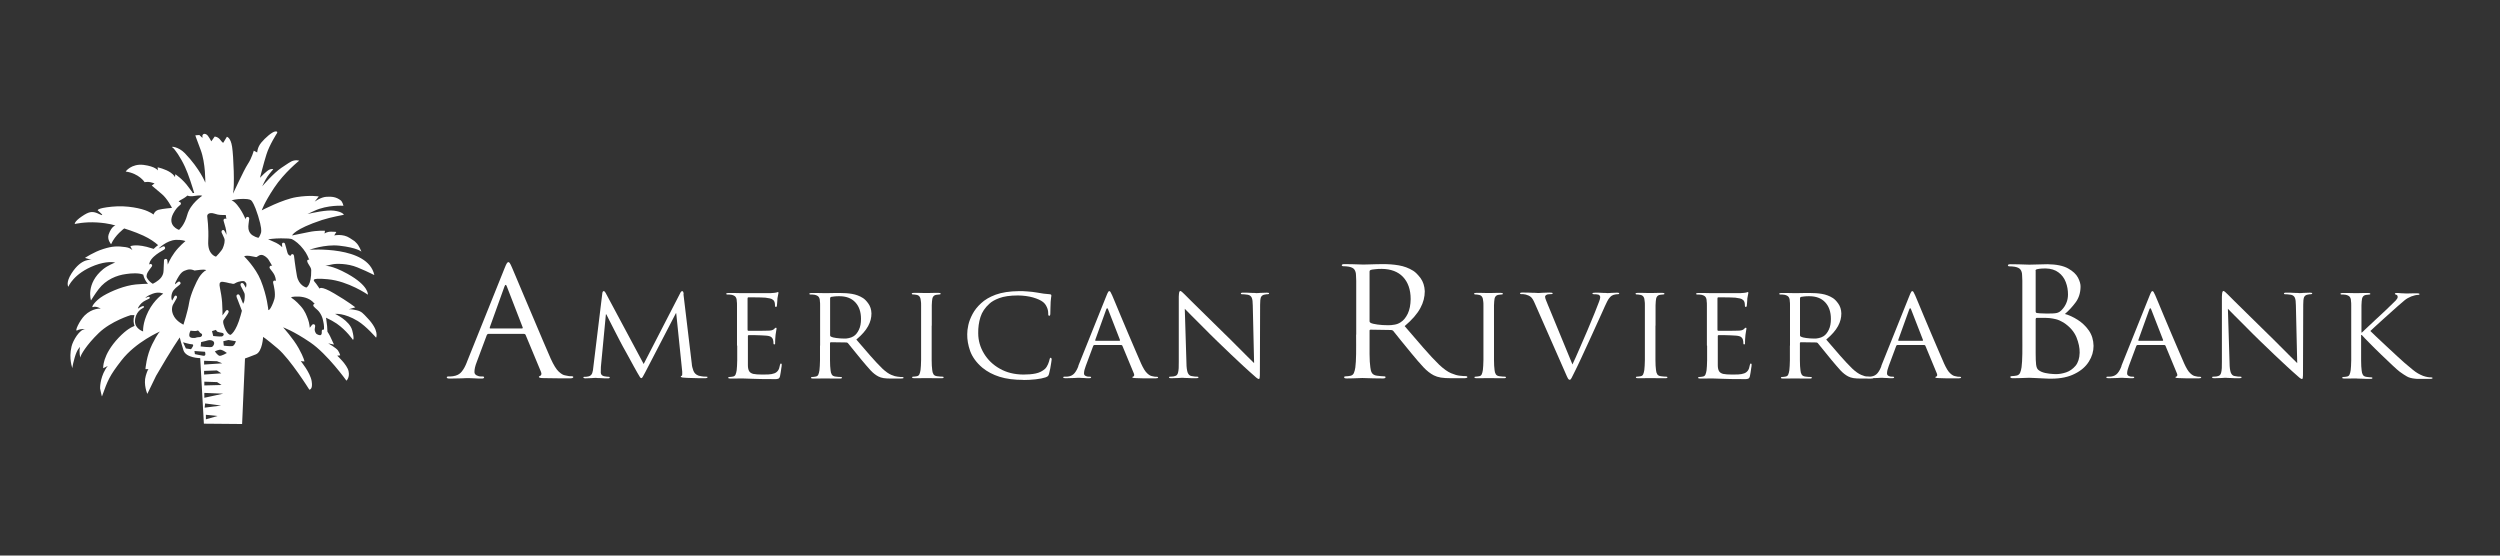 <?xml version="1.0" encoding="UTF-8"?>
<svg id="Layer_1" data-name="Layer 1" xmlns="http://www.w3.org/2000/svg" viewBox="0 0 225 50">
  <rect x="0" y="0" width="225" height="50" fill="#333333" stroke="none"/>
  <defs>
    <style>
      .cls-1, .cls-2 {
        fill: #fff;
      }

      .cls-2 {
        fill-rule: evenodd;
      }
    </style>
  </defs>
  <path class="cls-1" d="m20.84,18.03c.33.12.69.62.91,1,.23.39.35.71.35.71,0,0,0-.02.02-.1s.12-.15.22-.11c.1.04.09.15.09.15,0,0-.02.2-.06.47-.04.27-.04.6.17.86.21.27.72.41.73.39.08-.08.21-.38.23-.49.02-.11.06-.42-.27-1.48-.33-1.06-.54-1.3-.59-1.36-.05-.06-.15-.17-.76-.17s-1.06.13-1.05.13h0Zm-2.28,6.3s-.03-.1-.5-.05c-.47.05-.55.07-.55.07,0,0-.34-.18-.69-.06s-.55.15-1.02,1.1c-.06.12-.05.2-.05.2,0,0,.1-.09.26-.21.08-.06.15-.05.19,0,.13.13,0,.23-.16.35-.16.12-.29.23-.41.38-.2.25-.27.69-.14.94,0,.02.22-.39.22-.39,0,0,.08-.09.15-.05.11.06.07.18.03.25l-.32.56s-.27.47.11,1.09c.28.46.83.71.83.71,0,0,.39-1.2.51-1.97.12-.76.67-1.94.9-2.3.18-.27.43-.55.63-.62h0Zm-1.69-6.73s-.21.19-.5.34c-.29.14-.29.22-.29.22,0,0,.18,0,.2.14.03.21-.27.13-.69.92-.58,1.11.52,1.47.52,1.47,0,0,.49-.4.74-1.34.27-1.02,1.35-1.73,1.35-1.73-.22-.08-.58.01-.89.04-.31.02-.44-.06-.44-.06h0Zm3.42,2.86c-.1-.38-.17-.6-.17-.6,0,0-.03-.12.08-.17.11-.05.17.03.17.03l-.04-.34s.06-.04-.3-.03c-.36,0-.54-.06-.76-.13-.22-.07-.38-.04-.47,0-.09.05-.16.12-.15.25,0,.13.15.95.09,2.25-.06,1.22.7,1.38.7,1.38,0,0,.49-.49.61-.76.12-.28.23-.67.13-.9-.1-.24-.23-.5-.23-.5,0,0-.06-.14.06-.22.08-.05.15,0,.18.04.05.08.12.19.14.26.02.07.05.11.05.11,0,0,.01-.3-.09-.68h0Zm3.81,1.07s.42.16.76.33c.34.17.54.39.54.39l-.02-.27s-.01-.13.12-.14c.13,0,.15.11.15.11,0,0,.16.54.2.72.08.36.31.35.31.35,0,0,.02-.14.15-.15.13,0,.15.16.15.16,0,0,.1.89.26,1.79.16.89.85,1.06.85,1.06,0,0,.46-.18.44-1.58,0-.16-.15-.38-.24-.52-.09-.14-.17-.31-.09-.38.1-.08.16,0,.16,0,0,0,0-.01-.16-.37-.16-.36-.54-.86-.91-1.17-.38-.31-.51-.34-.57-.36-.06-.02-.31-.05-.92-.05s-1.16.09-1.16.09h0Zm-2.11,1.56s1.01.98,1.48,2.14c.58,1.44.68,2.68.68,2.68,0,0,.06,0,.13-.08.07-.07.29-.46.42-.93.13-.48-.08-1.29-.11-1.41-.03-.12,0-.2.07-.23.07-.03.16.03.16.03v-.13c0-.08-.05-.24-.11-.39-.06-.15-.33-.5-.41-.59-.08-.09-.04-.2.02-.24.1-.07.18,0,.18,0,0,0-.15-.28-.32-.55-.17-.27-.46-.42-.57-.44-.11-.02-.23,0-.34.07-.11.06-.15.12-.22.12s-.23-.06-.59-.11c-.36-.05-.48.04-.48.04h0Zm4.22,3.7c.14.1.4.25.86.77.39.44.52.84.65,1.18.13.34.16.76.16.76l.17-.22c.07-.09.14-.13.24-.08.1.05.08.17.05.32-.03.15-.03.25.07.44s.4.21.4.21c0,0,.07,0,.12-.08.05-.09.02-.25.03-.3.01-.05.01-.09.09-.12.08-.03.11,0,.11,0,0,0,0-.05,0-.28,0-.23-.12-.69-.12-.69,0,0-.06-.26-.24-.53-.18-.27-.3-.32-.43-.45-.13-.13-.2-.18-.17-.28.03-.1.13-.09.13-.09l-.18-.18s-.25-.29-.82-.42c-.58-.13-1.14-.02-1.1,0h0Zm-5.5-1.29s-.66-.18-.8-.13c-.15.05-.19.18-.12.51.07.33.18.97.2,1.34.02.37.05,1.09.03,1.15-.02.06.09-.11.17-.21.09-.12.19-.33.33-.23.13.1.02.24-.05.36-.15.24-.34.5-.34.5,0,0-.09.1-.02.37.26.96.63.98.63.98,0,0,.49-.2.92-1.76.09-.31.11-.41.11-.41l-.41-1.07s-.17-.32,0-.39c.13-.06.19.02.26.19.07.17.26.64.26.64,0,0,.08-.13.11-.27l.03-.25s.03-.3-.02-.43c-.05-.13-.31-.61-.31-.61,0,0-.12-.22.02-.29.15-.08.24.09.27.15.03.06.15.26.15.26,0,0,.11-.33,0-.45-.14-.15-.12-.18-.44-.14-.32.04-.55.19-.55.19,0,0-.07.07-.21.04s-.21-.05-.21-.05h0Zm-6.02.93s-.37-.21-.94,0c-.58.21-.67.39-.67.39l.22-.09s.14-.06.17.03c.03.09,0,.09-.09.14-.08.05-.45.19-.64.38-.19.19-.33.41-.33.5,0,.01.12-.09.26-.16.18-.09.26-.08.28-.04.02.04.03.09-.1.15-.11.05-.7.39-.7,1.2,0,.67.73.9.73.9,0,0-.07-.74.47-1.81.54-1.07,1.34-1.59,1.34-1.59h0Zm1.98-4.74s-.32-.13-.86-.1c-.83.05-1.55.79-1.55.79l.35-.17s.16-.11.23.03c.05.11,0,.18-.08.23-.08.05-.42.25-.42.25,0,0-.45.27-.72.62-.2.26-.19.47-.19.47,0,0,.11-.1.2-.03.09.07.07.14.03.21-.04.07-.36.43-.44.69-.08.26.02.36.16.55.15.19.37.31.37.31,0,0,.5-.23.75-.56.25-.33.22-.61.23-.85.01-.25.03-.67.03-.67,0,0-.01-.15.15-.16.14,0,.15.09.16.22.01.13.03.29.03.29,0,0,.19-.51.6-1.07.41-.57.98-1.03.98-1.03h0Zm.48,8.07s-.14.22-.11.47c.04.25.53.18.53.18,0,0,.18-.07.39-.07s.32-.25.14-.33c-.18-.07-.21-.33-.35-.25-.14.07-.6,0-.6,0h0Zm1.93.04l.11.44s.6.07.77.04c.18-.04.28-.29,0-.33-.28-.04-.42-.11-.42-.11l-.11-.15-.35.11h0Zm-2.6,1.02l.25.54.46.07s.36-.44.11-.44c-.21,0-.81-.18-.81-.18h0Zm1.62-.04l-.04.4s.88.11,1.02.04c.14-.07.32-.4.07-.54-.25-.15-.6,0-.6,0l-.46.11h0Zm2-.07l.04.4s.56.07.77.04c.21-.04.32-.44.32-.44l-.67-.11-.46.11h0Zm-2.6.87l.04.29s.49.11.77.15.14-.36.14-.36l-.95-.07h0Zm1.83.04s.25.36.42.4c.18.04.67-.25.67-.25,0,0-.32-.25-.53-.29-.21-.04-.56.15-.56.15h0Zm-.94,3.73v.45l1.7-.37-1.7-.07h0Zm.07.97l-.04.37,1.48-.19-1.44-.19h0Zm.07,1.01v.41l1.05-.3-1.05-.11h0Zm-.14-2.98v.34l1.55-.04-.4-.26-1.15-.04h0Zm-.02-.98v.34l1.55-.11-.4-.26-1.15.04h0Zm0-.9v.34l1.63-.11-.47-.19-1.15-.04h0Zm-1.07-15.1c.06,0,.12,0,.18,0-.15-.51-.52-1.69-.83-2.35-.39-.85-.94-1.65-1.14-1.76-.2-.1.53-.09,1.13.53,1.37,1.43,1.84,2.65,1.84,2.65,0,0,.03-1.77-.42-2.95s-.48-1.31-.48-1.31l.36-.03.28.26v-.23s.09-.26.39-.06c.14.09.41.6.41.6l.3-.43s.29,0,.52.31c.23.31.26.24.26.24l.32-.53s.34.05.47.9c.13.85.24,3.61.08,4.22,0,.03.97-2.12,1.33-2.66.36-.54.54-1.21.54-1.21l.31.16s0-.44.36-.88c.36-.44.99-.98,1.26-1.01.26-.03.17.14.17.14,0,0-.7,1.08-.96,1.93-.23.72-.58,2.1-.58,2.1,0,0,.65-.7.91-.76.26-.07.28,0,.28,0,0,0-.29.32-.52.65-.23.34-.47.88-.47.88,0,0,1.01-1.19,1.73-1.67.72-.47.7-.48.91-.58.36-.17.69-.06.69-.06,0,0-1.34,1.06-2.26,2.45-.92,1.39-1.11,2.02-1.11,2.02,0,0,1.88-.99,3.12-1.19,1.25-.2,2.01-.06,2.01-.06l-.37.47s.54-.41,1.06-.44c.52-.03.88.02,1.27.31.19.14.26.5.26.5,0,0-1.42-.11-2.63.46-.28.13-.47.22-.6.28.44-.1,1.73-.39,2.38-.3.79.1.89.37.89.37,0,0-1.16.21-1.97.47-2.51.83-2.69,1.39-2.69,1.39,0,0,.69-.14,1.48-.3.79-.17,1.48-.12,1.48-.12l-.04.25s.19-.17.59-.17.47.03.47.03l-.19.31s.78-.18,1.4.23c.62.41.32.19.58.43.26.24.47.8.47.8,0,0-.37-.36-2-.54-1.3-.14-2.68.37-2.68.37,0,0,5.26-.4,5.84,2.27,0,.03-.37-.21-1.51-.68-.91-.38-1.95-.35-2.26-.28l-.66.14s.56-.09,2.01.71c1.95,1.08,1.84,1.88,1.84,1.88,0,0-1.76-1.22-3.61-1.39-1.73-.16-1.24.14-1.04.41.2.27.3.44.3.44,0,0,.05-.32,1.32.43,1.28.75,1.9,1.25,1.9,1.25l-.58.17s.23-.02.69.09c.46.1.59.29.96.68,1.13,1.17.8,1.79.8,1.79,0,0-.87-1.02-1.65-1.5-1.24-.75-2.04-.64-2.04-.64,0,0,1.31.6,1.54,1.48.23.88.06.85.06.85,0,0-.58-.85-1.46-1.46-.25-.17-.59-.36-.96-.53,0,.04.01.08.02.12.07.49.11.83.11,1.14.09.13.16.26.23.39l.36.77-.52-.11s.7.4.87.63c.16.24.21.45.21.45l-.27.03s.89.81,1.02,1.39c.13.58-.19.86-.19.86,0,0-1.71-2.39-3.25-3.44-1.54-1.05-2.45-1.36-2.45-1.36,0,0,.91,1,1.4,1.88.49.88.52,1.19.52,1.19l-.33-.03s.85,1.02.98,1.8c.13.78-.21.77-.21.77,0,0-1.72-2.75-2.84-3.7-1.12-.95-1.32-1.05-1.32-1.05,0,0-.06,1.33-.65,1.57-.59.24-.98.37-.98.37l-.26,5.9-3.44-.03-.33-5.9s-1.28,0-1.51-.71c-.23-.71-.33-1.15-.33-1.15,0,0-.72,1.01-2.13,3.45-.03.05-.79,1.63-.79,1.63,0,0-.37-.85-.14-1.63.12-.41.2-.56.25-.6h-.28s.08-1.19.61-2.24c.52-1.05.71-1.15.71-1.15,0,0-2.17.92-3.48,2.61-1.08,1.39-1.23,1.78-1.75,3.23-.02.04-.17-.71-.17-.71,0,0-.03-.85.47-1.71.1-.18.18-.27.23-.32l-.42.21s-.11-1.17,1.4-2.76c.72-.75,1.18-.94,1.18-.94,0,0,.1-.04.24-.11-.09-.23-.14-.55-.01-.97-.19,0-.33,0-.33,0,0,0-1.76.53-2.88,1.61-1.12,1.08-1.65,2.01-1.65,2.18s-.16-.54-.03-.92c0,0-.26.15-.49.96-.23.81-.2.95-.2.95,0,0-.35-.84-.08-1.96.13-.54.73-1.56,1.24-1.56.07,0-.42-.06-.72.11-.3.17.21-.89.66-1.34.69-.68,1.45-.62,1.45-.62,0,0-.42-.24-.68-.14-.26.1.16-.57.91-1.01.75-.44,1.92-.92,2.92-1.02.45-.04.88-.06,1.1-.06-.22-.23-.35-.5-.43-.83h-.02c-.37-.16-1.05-.12-1.51-.05-.86.11-1.82.5-2.48,1.36-.33.43-.69,1.02-.69,1.02,0,0-.5-1.51,1.1-2.82.4-.32.98-.56,1.08-.59-.13-.04-.79-.14-1.83.25-1.93.73-2.39,1.93-2.39,1.93,0,0-.25-.36.28-1.19.94-1.48,1.84-1.22,1.84-1.22l-.62-.19s.78-.53,1.64-.8c.85-.27,1.29-.27,2.01-.17.31.04.5.16.62.28l-.19-.36s.56-.27,1.97.2l.13.04c.12-.12.25-.23.4-.34-.3-.27-.72-.57-1.32-.85-.8-.37-1.73-.65-1.73-.65,0,0-.83.6-1.18,1.42,0,0-.38-.41-.22-.88.27-.77.61-.8.61-.8,0,0-.54-.21-1.66-.28-1.12-.07-2,.14-2,.14,0,0-.06-.21.63-.68.69-.47.98-.51,1.6-.2.62.3-.16-.34-.16-.34,0,0-.14-.2,1.28-.34,1.37-.14,2.69.17,3.21.41.52.24.52.31.52.31,0,0,.1-.34.46-.44.36-.1,1.21-.17,1.21-.17,0,0-.43-.85-.92-1.25-.49-.41-.9-.76-.9-.76l.25-.19s-.36-.14-.59-.14-.3.03-.3.03c0,0-.49-.79-1.7-.96-.03,0,.51-.73,1.6-.6,1.08.14,1.29.5,1.29.5l-.02-.28s.69.14,1.18.48c.29.2.38.4.38.4l.03-.26s.69.45,1.21,1.19c.15.21.26.36.35.47h0Z"/>
  <path class="cls-2" d="m42.03,32.56l3.39-8.44c.09-.22.15-.36.2-.43.05-.07.09-.1.13-.1.04,0,.09.02.13.09.05.06.11.2.2.4.05.11.17.4.36.85.19.45.42,1.01.7,1.66.28.65.56,1.34.87,2.05.3.72.59,1.39.86,2.03.27.64.5,1.17.69,1.6.27.59.51.98.73,1.18.22.2.4.31.56.33.24.06.44.09.6.08.09,0,.14.02.15.08-.02.08-.12.11-.3.11-.13,0-.42,0-.87,0-.45,0-.94-.01-1.48-.02-.29,0-.44-.03-.45-.1,0-.05.04-.08.1-.1.05-.01.09-.05.11-.11.03-.06.02-.15-.02-.25l-1.39-3.34c-.02-.05-.07-.08-.13-.08h-3.21c-.07,0-.12.04-.15.11l-.9,2.41c-.14.35-.21.65-.21.91,0,.14.07.23.19.3.12.06.24.1.38.1h.15c.1,0,.15.03.15.08,0,.08-.08.11-.22.11-.2,0-.41,0-.66-.02-.24-.01-.41-.02-.51-.02-.1,0-.31,0-.64.02-.33.01-.68.02-1.05.02-.19,0-.29-.03-.28-.11,0-.05.05-.08.13-.08.06,0,.13,0,.21,0,.08,0,.16-.01.22-.02.34-.05.6-.18.78-.41.19-.23.34-.52.47-.86h0Zm2.09-3h2.86c.06,0,.08-.04.06-.1l-1.42-3.67c-.07-.2-.15-.2-.22,0l-1.32,3.67c-.02.07,0,.1.04.1h0Z"/>
  <path class="cls-1" d="m61.51,26.47l.75,6.26c.01.2.06.4.14.62.08.22.23.37.47.46.17.04.31.07.44.08.13,0,.23.01.28.01.06,0,.09.01.09.05-.01.06-.09.09-.24.09-.09,0-.26,0-.5,0-.24,0-.49-.01-.75-.02-.26,0-.47-.02-.61-.03-.13,0-.21-.02-.25-.04-.04-.02-.06-.04-.06-.06,0-.04.02-.06.08-.07.03,0,.05-.05.05-.12,0-.07,0-.15,0-.25l-.54-5.26h-.03l-2.75,5.3c-.11.22-.19.36-.24.44-.04.07-.09.11-.13.1-.04,0-.08-.03-.12-.1-.05-.07-.12-.19-.22-.37-.08-.13-.18-.32-.32-.57-.14-.24-.28-.5-.42-.77-.15-.27-.27-.5-.38-.69-.11-.2-.17-.31-.19-.34-.03-.06-.12-.22-.26-.49-.14-.27-.3-.58-.48-.93-.18-.35-.34-.66-.48-.94-.14-.28-.23-.46-.27-.54h-.04l-.45,4.73c0,.17-.01.34-.01.52.01.17.11.27.29.32.2.04.35.05.43.05.05,0,.08.02.09.05,0,.07-.07.1-.2.09-.22,0-.43,0-.64-.02-.21,0-.34-.01-.4-.02-.06,0-.2,0-.4.02-.2,0-.38.01-.55.02-.12,0-.18-.03-.19-.09,0-.03.05-.05.11-.05.04,0,.09,0,.14,0,.05,0,.12-.01.2-.03.18-.04.29-.14.35-.3.05-.16.09-.34.1-.55l.81-6.65c.02-.12.06-.18.12-.18.06,0,.12.05.17.15l3.43,6.41,3.3-6.4c.04-.1.1-.15.17-.16.07,0,.12.09.13.28h0Z"/>
  <path class="cls-1" d="m66.33,31.09v-1.79c0-.52,0-.92,0-1.2,0-.28,0-.49,0-.63,0-.14,0-.26-.02-.36,0-.17-.04-.3-.11-.39-.07-.09-.19-.15-.37-.19-.05-.01-.11-.02-.19-.02-.08,0-.14,0-.19,0s-.08-.02-.09-.06c0-.06.06-.08.18-.08.17,0,.35,0,.54,0,.19,0,.35,0,.49.01.14,0,.22,0,.24,0,.03,0,.16,0,.4,0,.23,0,.51,0,.82,0,.31,0,.59,0,.85,0,.26,0,.42,0,.5,0,.22-.01.38-.03.48-.05.05-.02.1-.04.16-.05.03,0,.05.04.04.09,0,.03-.01.09-.03.16-.02.07-.04.18-.06.32,0,.04,0,.1-.01.19,0,.09-.01.18-.02.27,0,.09-.01.16-.02.21,0,.06-.04.1-.08.11-.06,0-.09-.05-.09-.13,0-.04,0-.09-.01-.16,0-.07-.03-.14-.05-.2-.03-.08-.1-.15-.2-.21-.1-.06-.3-.1-.6-.14-.08,0-.23-.01-.46-.02-.23,0-.45,0-.67-.01-.22,0-.36,0-.41,0-.04,0-.07.03-.07.1v2.81c0,.07.02.1.07.1.06,0,.22,0,.47,0,.25,0,.51,0,.77,0,.26,0,.44,0,.54-.01.26,0,.44-.05.53-.14.07-.08.13-.13.17-.13.04,0,.05.02.06.08-.01.05-.04.24-.09.57-.01.11-.02.24-.03.38,0,.14-.01.23-.01.28,0,.04,0,.09,0,.13,0,.04-.03.06-.07.07-.05,0-.08-.04-.08-.09,0-.1,0-.21-.04-.34-.02-.07-.06-.15-.14-.22-.08-.07-.23-.12-.44-.14-.11-.01-.28-.02-.51-.03-.23,0-.45-.01-.66-.02-.21,0-.36,0-.43,0-.05,0-.08.03-.08.07v.9c0,.13,0,.31,0,.56,0,.25,0,.48,0,.71,0,.23,0,.39,0,.47,0,.23.04.41.11.53.07.12.19.2.37.25.18.04.46.06.82.06.15,0,.33,0,.54-.01.2-.01.38-.04.54-.1.14-.05.25-.14.33-.25.08-.11.14-.28.17-.48.02-.11.05-.16.1-.15.03,0,.05.02.06.05s0,.07,0,.1c0,.03,0,.12-.03.25-.02.13-.04.27-.06.41-.02.14-.04.26-.06.33-.03.13-.09.2-.17.23-.08.03-.23.04-.44.03-.84,0-1.47-.01-1.9-.03-.43-.02-.72-.03-.87-.03-.02,0-.1,0-.24,0-.13,0-.28,0-.44.01-.16,0-.3,0-.42,0-.12,0-.18-.02-.18-.08,0-.04.03-.06.09-.06.11,0,.22-.02.34-.04.11-.02.19-.08.23-.18.04-.1.08-.23.1-.38.03-.22.04-.52.05-.9,0-.38,0-.82,0-1.31h0Z"/>
  <path class="cls-2" d="m73.81,31.09v-1.79c0-.52,0-.92,0-1.2,0-.28,0-.49,0-.63,0-.14,0-.26-.02-.36,0-.17-.04-.3-.11-.39-.07-.09-.19-.15-.37-.19-.05-.01-.11-.02-.19-.02-.08,0-.14,0-.19,0s-.08-.02-.09-.06c0-.06.06-.08.18-.08.17,0,.35,0,.54,0,.19,0,.35,0,.49.01.14,0,.22,0,.24,0,.05,0,.16,0,.32,0,.17,0,.34,0,.53-.01.19,0,.35,0,.47,0,.36,0,.71.02,1.07.08.35.06.68.18.98.37.15.09.32.26.49.5.17.24.27.53.28.89,0,.38-.09.76-.3,1.14-.21.39-.56.79-1.06,1.21.46.54.88,1.03,1.27,1.47.39.44.74.82,1.07,1.14.3.28.57.47.81.57.23.1.42.15.56.16.22.03.36.04.44.03.06,0,.1.03.1.06.01.06-.08.08-.27.08h-.8c-.31,0-.55-.01-.73-.04-.18-.03-.34-.08-.47-.15-.23-.12-.47-.3-.7-.55-.23-.25-.5-.57-.82-.95-.24-.29-.48-.58-.7-.86-.23-.29-.4-.5-.52-.64-.04-.04-.09-.06-.15-.06l-1.38-.02c-.05,0-.08.03-.08.08v.24c0,.49,0,.93,0,1.31,0,.38.02.68.05.9.01.15.05.28.11.38.06.1.17.16.33.18.08.01.17.02.27.03.1,0,.18.01.23.01.06,0,.09.03.09.06,0,.05-.06.08-.18.08-.21,0-.42,0-.62,0-.2,0-.37,0-.51-.01-.14,0-.22,0-.25,0-.01,0-.08,0-.2,0-.13,0-.27,0-.43.01-.16,0-.3,0-.42,0-.12,0-.18-.02-.18-.08,0-.04.03-.06.09-.06.11,0,.22-.02.34-.04.11-.02.19-.08.23-.18.04-.1.08-.23.1-.38.03-.22.04-.52.05-.9,0-.38,0-.82,0-1.31h0Zm.9-4.24v3.33c0,.05.02.09.08.12.09.05.25.09.47.12.22.03.46.05.71.05.14,0,.28,0,.42-.04.15-.03.29-.08.42-.16.2-.12.36-.32.49-.59.13-.27.19-.59.19-.98,0-.64-.18-1.14-.52-1.5-.34-.36-.81-.54-1.42-.54-.17,0-.32,0-.46.02-.13.01-.23.03-.29.04-.06.02-.09.06-.09.12h0Z"/>
  <path class="cls-1" d="m83.85,29.3v1.79c0,.49,0,.93,0,1.31,0,.38.02.68.05.9.01.15.05.28.11.38.06.1.17.16.33.18.08.01.17.02.27.03.1,0,.18.01.23.01.06,0,.09.03.09.06,0,.05-.06.08-.18.08-.21,0-.42,0-.62,0-.2,0-.37,0-.51-.01-.14,0-.22,0-.25,0-.03,0-.1,0-.24,0-.13,0-.28,0-.44.01-.16,0-.3,0-.42,0-.12,0-.18-.02-.18-.08,0-.04.03-.06.09-.06.11,0,.22-.02.34-.04.11-.02.19-.08.23-.18.04-.1.08-.23.1-.38.03-.22.04-.52.05-.9,0-.38,0-.82,0-1.31v-1.79c0-.52,0-.92,0-1.2,0-.28,0-.49,0-.63,0-.14,0-.26-.02-.36-.02-.34-.14-.53-.38-.57-.14-.03-.25-.04-.35-.04-.05,0-.08-.02-.09-.06,0-.06.06-.08.18-.08.13,0,.28,0,.45,0,.17,0,.32,0,.45.01.13,0,.21,0,.24,0,.02,0,.1,0,.24,0,.13,0,.28,0,.44-.01.16,0,.3,0,.42,0,.12,0,.18.02.18.08,0,.04-.04.06-.09.06-.07,0-.16.01-.28.03-.15.02-.25.08-.31.18-.06.09-.09.23-.1.41,0,.1-.01.22-.02.36,0,.14,0,.35,0,.63,0,.28,0,.68,0,1.2h0Z"/>
  <path class="cls-1" d="m92.11,34.19c-.83,0-1.55-.09-2.15-.28-.6-.19-1.11-.46-1.55-.82-.53-.45-.89-.95-1.09-1.48-.19-.53-.28-1.05-.27-1.54,0-.23.03-.51.1-.82.07-.32.2-.65.38-.99.18-.34.44-.67.77-.97.33-.31.77-.57,1.31-.77.55-.2,1.25-.31,2.1-.32.23,0,.49,0,.77.03.29.02.57.05.85.1.41.08.8.13,1.14.15.11.01.16.05.15.11,0,.04,0,.1-.02.18-.01.08-.02.21-.04.39-.01.18-.02.38-.02.59,0,.21,0,.37-.01.46,0,.15-.04.22-.1.21-.07,0-.1-.07-.09-.21,0-.2-.04-.4-.13-.58-.08-.19-.2-.34-.34-.45-.2-.16-.5-.29-.9-.41-.4-.11-.84-.17-1.34-.18-.74,0-1.3.09-1.7.24-.4.15-.69.32-.88.5-.4.36-.67.76-.81,1.21-.14.45-.21.93-.2,1.45,0,.66.18,1.27.52,1.83.34.56.81,1.02,1.42,1.36.61.35,1.31.52,2.12.53.42,0,.8-.03,1.12-.1.33-.07.6-.21.83-.41.12-.12.21-.27.28-.44.07-.17.11-.31.13-.41.02-.11.05-.16.11-.15.05.01.08.06.08.15,0,.03-.01.13-.04.29-.03.16-.06.34-.09.54-.04.19-.08.35-.11.48-.03.09-.06.16-.1.19-.03.03-.1.07-.2.11-.24.08-.54.14-.91.18-.37.04-.74.06-1.11.06h0Z"/>
  <path class="cls-2" d="m97.05,32.92l2.54-6.33c.07-.16.11-.27.15-.32.03-.05.07-.08.1-.07.03,0,.06.02.1.07.03.05.08.15.15.3.04.09.13.3.27.64.14.34.32.75.52,1.25.21.49.42,1,.65,1.54.23.54.44,1.04.65,1.52.21.48.38.88.52,1.2.2.44.38.73.55.88.16.15.3.23.42.25.18.05.33.07.45.06.07,0,.11.02.11.06-.01.06-.09.08-.22.08-.1,0-.32,0-.65,0-.34,0-.71,0-1.11-.02-.22,0-.33-.02-.34-.07,0-.04.03-.06.08-.07.04-.01.06-.04.08-.08.02-.05.01-.11-.02-.19l-1.04-2.51s-.05-.06-.1-.06h-2.41c-.05,0-.09.03-.11.08l-.67,1.8c-.1.26-.16.49-.16.68,0,.1.05.18.14.22.09.05.18.07.28.07h.11c.08,0,.11.02.11.06,0,.06-.06.08-.17.08-.15,0-.31,0-.49-.02-.18,0-.31-.01-.38-.02-.07,0-.23,0-.48.02-.25,0-.51.01-.78.02-.14,0-.21-.02-.21-.08,0-.04.04-.06.1-.06.04,0,.1,0,.16,0,.06,0,.12,0,.17-.01.25-.03.45-.14.59-.31.14-.17.26-.39.35-.65h0Zm1.57-2.25h2.14s.06-.03.04-.07l-1.07-2.75c-.06-.15-.11-.15-.17,0l-.99,2.75s0,.07.03.07h0Z"/>
  <path class="cls-1" d="m106.63,27.78l.15,4.88c0,.41.05.7.11.87.07.17.17.28.32.31.11.02.22.04.32.05.1,0,.18.01.24.01.06,0,.09.02.09.06,0,.06-.07.08-.2.08-.32,0-.59,0-.8-.02-.21,0-.34-.01-.39-.02-.06,0-.19,0-.39.02-.2,0-.43.01-.69.02-.12,0-.18-.02-.18-.08,0-.04.03-.06.09-.06.05,0,.11,0,.2-.01.09,0,.17-.02.26-.05.14-.03.23-.14.27-.33.05-.19.07-.51.06-.97v-5.84c.01-.2.02-.33.04-.4.02-.07.05-.11.1-.11.05,0,.11.05.19.12.08.08.15.14.21.2.07.07.27.27.61.61.34.34.78.76,1.29,1.27.52.51,1.07,1.05,1.65,1.62.38.37.75.73,1.11,1.1.36.36.69.69.97.97.28.28.48.48.61.6l-.12-5.18c0-.33-.03-.56-.09-.7s-.17-.23-.34-.27c-.11-.02-.21-.03-.32-.04-.11,0-.18-.01-.23-.01-.07,0-.1-.03-.09-.07,0-.05.08-.08.22-.07.26,0,.5,0,.73.02.22,0,.37.01.44.02.07,0,.18,0,.35-.02.17,0,.37-.01.6-.02.13,0,.2.02.2.07,0,.04-.04.07-.12.07-.05,0-.14,0-.27.03-.18.03-.29.11-.35.25-.05.14-.07.36-.07.66l-.02,5.97c0,.32,0,.53-.02.61-.01.08-.04.12-.08.11-.04,0-.11-.03-.22-.12-.11-.09-.31-.27-.6-.53-.05-.04-.24-.21-.55-.5-.31-.29-.68-.64-1.12-1.05-.43-.41-.85-.81-1.26-1.21-.44-.43-.86-.84-1.25-1.24-.4-.4-.74-.75-1.04-1.04-.29-.3-.5-.51-.63-.64h0Z"/>
  <path class="cls-2" d="m122.06,30.11v-2.39c0-.7,0-1.23,0-1.61,0-.38,0-.66,0-.85,0-.19-.01-.35-.02-.48,0-.23-.06-.4-.15-.53-.09-.12-.25-.2-.5-.25-.07-.01-.15-.02-.25-.03-.1,0-.19-.01-.26-.01s-.11-.03-.12-.08c0-.08.08-.11.24-.11.23,0,.47,0,.72.01.25,0,.46.01.65.02.18,0,.29,0,.32.01.07,0,.21,0,.43-.01.22,0,.46-.01.71-.02.25,0,.46,0,.63-.01.48,0,.95.03,1.42.11.47.08.91.24,1.31.49.21.13.42.35.66.66.23.32.36.71.38,1.18,0,.5-.12,1.01-.4,1.52-.28.52-.74,1.05-1.41,1.62.61.72,1.17,1.37,1.69,1.96.51.59.99,1.1,1.42,1.52.41.38.76.63,1.07.76.31.13.56.2.75.22.29.03.49.05.58.04.08,0,.13.03.13.08.02.08-.1.11-.36.11h-1.06c-.41,0-.73-.02-.97-.06-.24-.04-.45-.11-.63-.2-.31-.16-.62-.4-.93-.73-.31-.33-.67-.75-1.09-1.26-.32-.39-.64-.77-.94-1.15-.3-.38-.53-.67-.69-.86-.05-.05-.11-.08-.19-.08l-1.84-.03c-.07,0-.11.04-.1.11v.33c0,.66,0,1.24,0,1.75,0,.51.03.91.07,1.2.02.2.06.37.14.5.08.13.23.22.44.25.11.01.23.03.36.04.13.01.23.02.31.02.08,0,.12.03.12.08,0,.07-.08.11-.24.11-.28,0-.56,0-.83-.01-.27,0-.5-.01-.69-.02-.19,0-.3-.01-.33-.01-.01,0-.1,0-.27.01-.17,0-.36.01-.57.02-.22,0-.4.01-.56.01-.16,0-.24-.03-.24-.11,0-.05.03-.07.12-.08.15,0,.3-.02.45-.05.14-.03.25-.11.31-.25s.1-.3.13-.5c.04-.29.06-.69.07-1.2,0-.51.01-1.09,0-1.75h0Zm1.2-5.65v4.44c0,.07.03.12.1.16.12.06.33.11.62.15.29.04.61.06.95.06.18,0,.37-.01.57-.05.2-.03.38-.1.55-.21.27-.17.48-.43.65-.78.17-.36.25-.79.26-1.31,0-.86-.24-1.52-.69-2-.45-.47-1.09-.71-1.89-.72-.23,0-.43,0-.61.03-.18.02-.31.03-.39.06-.08.03-.12.08-.12.16h0Z"/>
  <path class="cls-1" d="m134.46,29.3v1.79c0,.49,0,.93,0,1.31,0,.38.02.68.05.9.01.15.05.28.11.38.06.1.17.16.33.18.08.01.17.02.27.03.1,0,.18.01.23.01.06,0,.09.03.09.06,0,.05-.06.08-.18.08-.21,0-.42,0-.62,0-.2,0-.37,0-.51-.01-.14,0-.22,0-.25,0-.03,0-.1,0-.24,0-.13,0-.28,0-.44.01-.16,0-.3,0-.42,0-.12,0-.18-.02-.18-.08,0-.04.03-.06.09-.06.11,0,.22-.02.34-.04.11-.02.19-.08.23-.18.04-.1.08-.23.1-.38.03-.22.04-.52.05-.9,0-.38,0-.82,0-1.31v-1.79c0-.52,0-.92,0-1.2,0-.28,0-.49,0-.63,0-.14,0-.26-.02-.36-.02-.34-.14-.53-.38-.57-.14-.03-.25-.04-.35-.04-.05,0-.08-.02-.09-.06,0-.06.06-.08.18-.08.13,0,.28,0,.45,0,.17,0,.32,0,.45.01.13,0,.21,0,.24,0,.02,0,.1,0,.23,0,.13,0,.28,0,.44-.01.16,0,.3,0,.42,0,.12,0,.18.02.18.08,0,.04-.04.06-.09.06-.07,0-.16.01-.28.03-.15.02-.25.08-.31.18-.06.09-.09.23-.1.41,0,.1-.01.22-.02.36,0,.14,0,.35,0,.63,0,.28,0,.68,0,1.2h0Z"/>
  <path class="cls-1" d="m139.37,27.58l2.15,5.22c.17-.35.37-.81.61-1.36.24-.55.49-1.12.74-1.71.25-.59.47-1.12.66-1.59.19-.47.32-.8.39-1,.06-.16.1-.29.1-.39,0-.09-.04-.17-.15-.23-.15-.03-.29-.05-.43-.04-.07,0-.12-.02-.12-.06,0-.06.07-.08.25-.08.23,0,.46,0,.67.02.21,0,.36.01.43.02.05,0,.16,0,.34-.02.18,0,.36-.01.53-.02.13,0,.19.02.19.07,0,.05-.04.07-.13.07-.04,0-.12,0-.22.02-.1.01-.21.05-.32.11-.07.04-.15.12-.25.25-.1.13-.22.37-.37.7-.04.1-.13.29-.25.56-.13.28-.28.6-.45.99-.18.38-.36.79-.55,1.21-.34.75-.64,1.39-.88,1.91-.25.53-.43.92-.56,1.17-.15.3-.25.51-.31.62-.06.11-.11.16-.16.16-.06,0-.12-.04-.17-.13-.05-.09-.13-.26-.23-.5l-2.75-6.25c-.12-.28-.23-.47-.35-.57-.12-.1-.27-.17-.46-.22-.09-.02-.17-.03-.25-.04-.08,0-.14,0-.18,0-.06,0-.09-.03-.09-.07,0-.05.1-.08.29-.07.28,0,.55,0,.81.02.26,0,.42.01.5.02.07,0,.2,0,.4-.02.2,0,.42-.01.64-.02.2,0,.3.02.3.07,0,.05-.04.07-.11.07-.07,0-.14,0-.22.01-.08,0-.15.02-.2.04-.11.06-.16.13-.15.2,0,.07.03.18.09.32.06.15.13.32.21.52h0Z"/>
  <path class="cls-1" d="m148.99,29.3v1.79c0,.49,0,.93,0,1.31,0,.38.02.68.05.9.01.15.05.28.11.38.06.1.17.16.33.18.08.01.17.02.27.03.1,0,.18.01.23.01.06,0,.09.03.09.06,0,.05-.06.08-.18.08-.21,0-.42,0-.62,0-.2,0-.37,0-.51-.01-.14,0-.22,0-.25,0-.03,0-.1,0-.24,0-.13,0-.28,0-.44.01-.16,0-.3,0-.42,0-.12,0-.18-.02-.18-.08,0-.04.03-.06.09-.06.11,0,.22-.02.34-.04.11-.02.19-.08.23-.18.04-.1.08-.23.1-.38.03-.22.04-.52.05-.9,0-.38,0-.82,0-1.31v-1.79c0-.52,0-.92,0-1.2,0-.28,0-.49,0-.63,0-.14,0-.26-.02-.36-.01-.34-.14-.53-.38-.57-.14-.03-.25-.04-.35-.04-.05,0-.08-.02-.09-.06,0-.06.06-.08.18-.08.13,0,.28,0,.45,0,.17,0,.32,0,.45.01.13,0,.21,0,.24,0,.02,0,.1,0,.24,0,.13,0,.28,0,.44-.01.16,0,.3,0,.42,0,.12,0,.18.02.18.08,0,.04-.04.06-.09.06-.07,0-.16.01-.28.03-.15.02-.25.08-.31.18-.06.09-.09.23-.1.41,0,.1-.01.22-.02.36,0,.14,0,.35,0,.63,0,.28,0,.68,0,1.2h0Z"/>
  <path class="cls-1" d="m153.62,31.09v-1.79c0-.52,0-.92,0-1.2,0-.28,0-.49,0-.63,0-.14,0-.26-.02-.36,0-.17-.04-.3-.11-.39-.07-.09-.19-.15-.37-.19-.05-.01-.11-.02-.19-.02-.08,0-.14,0-.19,0s-.08-.02-.09-.06c0-.06.06-.08.18-.08.17,0,.35,0,.54,0,.19,0,.35,0,.49.01.14,0,.22,0,.24,0,.03,0,.16,0,.4,0,.23,0,.51,0,.82,0,.31,0,.59,0,.85,0,.26,0,.42,0,.5,0,.22-.01.38-.03.48-.05.05-.02.1-.04.16-.05.03,0,.05.04.04.09,0,.03-.01.09-.03.16-.02.07-.04.18-.06.32,0,.04,0,.1-.01.19,0,.09-.01.18-.02.27,0,.09-.01.16-.02.21,0,.06-.04.1-.08.11-.06,0-.09-.05-.09-.13,0-.04,0-.09-.01-.16,0-.07-.03-.14-.05-.2-.03-.08-.1-.15-.2-.21-.1-.06-.3-.1-.6-.14-.08,0-.23-.01-.46-.02-.23,0-.45,0-.67-.01-.22,0-.36,0-.41,0-.04,0-.07.03-.07.1v2.81c0,.07.02.1.07.1.06,0,.22,0,.47,0,.25,0,.51,0,.77,0,.26,0,.44,0,.54-.01.26,0,.44-.05.53-.14.07-.08.13-.13.17-.13.04,0,.05.02.06.08-.01.05-.04.24-.09.57-.01.11-.02.24-.03.38,0,.14-.01.23-.01.28,0,.04,0,.09,0,.13,0,.04-.03.06-.07.07-.05,0-.08-.04-.08-.09,0-.1,0-.21-.04-.34-.02-.07-.06-.15-.14-.22-.08-.07-.23-.12-.44-.14-.11-.01-.28-.02-.51-.03-.23,0-.45-.01-.66-.02-.21,0-.36,0-.43,0-.05,0-.08.03-.08.07v.9c0,.13,0,.31,0,.56,0,.25,0,.48,0,.71,0,.23,0,.39,0,.47,0,.23.04.41.11.53.07.12.19.2.37.25.18.04.46.06.82.06.15,0,.33,0,.54-.01.2-.01.38-.04.54-.1.14-.05.25-.14.33-.25.08-.11.14-.28.17-.48.02-.11.05-.16.1-.15.03,0,.05.02.06.05,0,.03.01.07,0,.1,0,.03,0,.12-.03.25-.02.13-.04.27-.06.41-.02.14-.04.26-.06.33-.03.13-.09.2-.17.23-.08.03-.23.04-.44.03-.84,0-1.47-.01-1.9-.03-.43-.02-.72-.03-.87-.03-.03,0-.1,0-.24,0-.13,0-.28,0-.44.01-.16,0-.3,0-.42,0-.12,0-.18-.02-.18-.08,0-.04.03-.06.09-.06.11,0,.22-.02.34-.04.11-.02.19-.08.23-.18.04-.1.08-.23.1-.38.03-.22.04-.52.05-.9,0-.38,0-.82,0-1.31h0Z"/>
  <path class="cls-2" d="m161.1,31.09v-1.79c0-.52,0-.92,0-1.2,0-.28,0-.49,0-.63,0-.14,0-.26-.02-.36,0-.17-.04-.3-.11-.39-.07-.09-.19-.15-.37-.19-.05-.01-.11-.02-.19-.02-.08,0-.14,0-.19,0s-.08-.02-.09-.06c0-.06.06-.08.18-.08.17,0,.35,0,.54,0,.19,0,.35,0,.49.01.14,0,.22,0,.24,0,.05,0,.16,0,.32,0,.17,0,.34,0,.53-.01.19,0,.35,0,.47,0,.36,0,.71.02,1.07.08.35.06.68.18.98.37.15.09.32.26.49.5.17.24.27.53.28.89,0,.38-.09.76-.3,1.14-.21.39-.56.79-1.06,1.21.46.54.88,1.03,1.27,1.47.39.44.74.82,1.07,1.14.3.28.57.47.81.57.23.1.42.15.56.16.22.03.36.04.44.03.06,0,.1.03.1.06.01.06-.08.08-.27.08h-.8c-.31,0-.55-.01-.73-.04-.18-.03-.34-.08-.47-.15-.23-.12-.47-.3-.7-.55-.23-.25-.5-.57-.82-.95-.24-.29-.48-.58-.7-.86-.23-.29-.4-.5-.52-.64-.04-.04-.09-.06-.15-.06l-1.38-.02c-.05,0-.08.03-.08.08v.24c0,.49,0,.93,0,1.31,0,.38.02.68.05.9.01.15.05.28.11.38.06.1.17.16.33.18.08.01.17.02.27.03.1,0,.18.01.23.01.06,0,.09.03.09.06,0,.05-.06.08-.18.08-.21,0-.42,0-.62,0-.2,0-.37,0-.51-.01-.14,0-.22,0-.25,0-.01,0-.08,0-.2,0-.13,0-.27,0-.43.01-.16,0-.3,0-.42,0-.12,0-.18-.02-.18-.08,0-.04.03-.06.09-.06.11,0,.22-.02.34-.04.11-.02.19-.08.23-.18.04-.1.08-.23.1-.38.03-.22.04-.52.05-.9,0-.38,0-.82,0-1.31h0Zm.9-4.24v3.33c0,.05.02.09.08.12.09.05.25.09.47.12.22.03.46.05.71.05.14,0,.28,0,.42-.04.15-.03.29-.08.42-.16.2-.12.36-.32.49-.59.13-.27.19-.59.19-.98,0-.64-.18-1.14-.52-1.5-.34-.36-.81-.54-1.42-.54-.17,0-.32,0-.46.02-.13.01-.23.03-.29.04-.06.02-.09.06-.09.12h0Z"/>
  <path class="cls-2" d="m169.32,32.92l2.54-6.33c.07-.16.11-.27.15-.32.03-.05.07-.08.1-.07.03,0,.06.02.1.07.03.05.08.15.15.3.04.09.13.3.27.64.14.34.32.75.52,1.25.21.49.42,1,.65,1.54.23.54.44,1.04.65,1.52.21.48.38.88.52,1.2.2.44.38.73.55.88.16.15.3.23.42.25.18.05.33.07.45.06.07,0,.11.02.11.06-.01.06-.09.08-.22.08-.1,0-.32,0-.65,0-.34,0-.71,0-1.11-.02-.22,0-.33-.02-.34-.07,0-.04.03-.06.08-.07.04-.01.06-.04.08-.08.02-.05.01-.11-.02-.19l-1.04-2.51s-.05-.06-.1-.06h-2.41c-.05,0-.09.03-.11.08l-.67,1.8c-.1.26-.16.49-.16.68,0,.1.05.18.14.22.09.05.18.07.28.07h.11c.08,0,.11.02.11.06,0,.06-.06.08-.17.08-.15,0-.31,0-.49-.02-.18,0-.31-.01-.38-.02-.07,0-.23,0-.48.02-.25,0-.51.01-.78.02-.14,0-.21-.02-.21-.08,0-.04.04-.06.1-.06.04,0,.09,0,.16,0,.06,0,.12,0,.17-.01.25-.03.45-.14.59-.31.14-.17.26-.39.35-.65h0Zm1.57-2.25h2.14s.06-.03.04-.07l-1.07-2.75c-.06-.15-.11-.15-.17,0l-.99,2.75s0,.07.03.07h0Z"/>
  <path class="cls-2" d="m182.01,30.11v-2.39c0-.7,0-1.23,0-1.61,0-.38,0-.66,0-.85,0-.19-.01-.35-.02-.48,0-.23-.06-.4-.15-.52-.09-.12-.25-.2-.5-.25-.07-.01-.15-.02-.25-.03-.1,0-.19-.01-.26-.01s-.11-.03-.12-.08c0-.08.08-.11.24-.11.23,0,.47,0,.72.01.25,0,.46.01.65.02.18,0,.29.01.32.01.38-.01.92-.03,1.63-.04.81.01,1.43.14,1.86.38.43.24.73.52.89.83.16.31.24.59.23.83-.01.55-.16,1.01-.44,1.39-.28.38-.6.73-.97,1.05.38.1.77.28,1.16.53.39.25.73.57,1,.96.27.39.41.85.42,1.38,0,.49-.14.97-.42,1.41-.28.45-.7.82-1.27,1.1-.56.29-1.27.44-2.12.44-.13,0-.34,0-.64-.02-.3-.01-.58-.03-.85-.04-.27-.01-.44-.02-.49-.02-.03,0-.14,0-.31.01-.18,0-.37.01-.59.02-.22,0-.4,0-.56.01-.16,0-.24-.03-.24-.11,0-.05.03-.07.12-.08.15,0,.3-.02.45-.05.14-.03.25-.11.31-.25.06-.13.1-.3.13-.5.04-.29.06-.69.07-1.2,0-.51.01-1.09,0-1.75h0Zm1.2-5.73v3.64c0,.08.03.13.1.15.07.02.38.04.91.05.4,0,.7-.01.88-.05.18-.04.34-.14.48-.3.16-.17.29-.36.39-.6.1-.23.15-.49.15-.77,0-.38-.06-.75-.2-1.11-.13-.35-.35-.65-.65-.87-.3-.23-.69-.35-1.17-.36-.09,0-.2,0-.33.01-.13,0-.26.03-.39.05-.13.02-.19.07-.18.15h0Zm0,4.31v.77c0,.36,0,.76,0,1.18,0,.43,0,.8,0,1.14,0,.33,0,.54.01.62.01.32.04.56.1.7.05.15.19.26.41.36.21.09.45.14.71.17.26.03.46.04.61.04.28,0,.58-.05.91-.16.32-.11.6-.31.84-.59.23-.28.36-.68.37-1.18.01-.42-.09-.89-.29-1.39-.21-.5-.59-.95-1.16-1.32-.25-.15-.48-.25-.68-.3-.2-.05-.39-.08-.56-.1-.07,0-.18-.02-.34-.02-.15,0-.31,0-.47,0-.16,0-.28,0-.36,0-.06,0-.09.03-.09.1h0Z"/>
  <path class="cls-2" d="m190.93,32.92l2.54-6.33c.07-.16.11-.27.15-.32.03-.05.07-.08.1-.07.03,0,.06.02.1.07.03.05.08.15.15.3.04.09.13.3.27.64.14.34.32.75.52,1.25.21.49.42,1,.65,1.54.23.54.44,1.04.65,1.52.21.48.38.88.52,1.2.2.44.38.73.55.88.16.15.3.23.42.25.18.05.33.07.45.06.07,0,.11.02.11.06-.01.06-.09.08-.22.08-.1,0-.32,0-.65,0-.34,0-.71,0-1.11-.02-.22,0-.33-.02-.34-.07,0-.04.03-.06.08-.07.04-.01.06-.04.08-.08.02-.05.01-.11-.02-.19l-1.04-2.51s-.05-.06-.1-.06h-2.41c-.05,0-.09.03-.11.08l-.67,1.8c-.1.26-.16.49-.16.68,0,.1.05.18.14.22.09.05.18.07.28.07h.11c.08,0,.11.02.11.06,0,.06-.06.08-.17.08-.15,0-.31,0-.49-.02-.18,0-.31-.01-.38-.02-.07,0-.23,0-.48.02-.25,0-.51.01-.78.02-.14,0-.21-.02-.21-.08,0-.04.04-.06.1-.06.04,0,.09,0,.16,0,.06,0,.12,0,.17-.01.25-.03.45-.14.59-.31.14-.17.26-.39.35-.65h0Zm1.57-2.25h2.14s.06-.03.04-.07l-1.07-2.75c-.06-.15-.11-.15-.17,0l-.99,2.75s0,.07.03.07h0Z"/>
  <path class="cls-1" d="m200.51,27.78l.15,4.88c0,.41.05.7.11.87.07.17.17.28.32.31.11.02.22.04.32.05.1,0,.18.01.24.01.06,0,.09.02.09.06,0,.06-.07.08-.2.08-.32,0-.59,0-.8-.02-.21,0-.34-.01-.39-.02-.06,0-.19,0-.39.02-.2,0-.43.01-.69.02-.12,0-.18-.02-.18-.08,0-.04.03-.06.09-.06.05,0,.11,0,.2-.01.09,0,.17-.02.26-.05.14-.03.23-.14.27-.33.05-.19.07-.51.06-.97v-5.84c.01-.2.02-.33.04-.4.02-.07.05-.11.1-.11.05,0,.11.05.19.12.08.08.15.14.21.2.07.07.27.27.61.61.34.34.78.76,1.29,1.27.52.51,1.07,1.05,1.65,1.62.38.37.75.73,1.11,1.1.36.36.69.69.97.97.28.28.48.48.61.6l-.12-5.18c0-.33-.03-.56-.09-.7-.06-.14-.17-.23-.34-.27-.11-.02-.21-.03-.32-.04-.11,0-.18-.01-.23-.01-.07,0-.1-.03-.09-.07,0-.05.08-.08.22-.07.26,0,.5,0,.73.02.22,0,.37.01.44.02.07,0,.18,0,.35-.02.17,0,.37-.01.6-.02.13,0,.2.02.2.07,0,.04-.04.07-.12.07-.05,0-.14,0-.27.03-.18.03-.29.11-.35.25-.05.14-.07.36-.07.66l-.02,5.97c0,.32,0,.53-.02.61-.01.08-.04.12-.08.11-.04,0-.11-.03-.22-.12-.11-.09-.31-.27-.6-.53-.05-.04-.24-.21-.55-.5-.31-.29-.68-.64-1.12-1.05-.43-.41-.85-.81-1.26-1.21-.44-.43-.86-.84-1.25-1.24-.4-.4-.74-.75-1.04-1.04-.29-.3-.5-.51-.63-.64h0Z"/>
  <path class="cls-1" d="m211.61,31.09v-1.79c0-.52,0-.92,0-1.2,0-.28,0-.49,0-.63,0-.14,0-.26-.02-.36,0-.17-.04-.3-.11-.39-.07-.09-.19-.15-.37-.19-.05-.01-.11-.02-.19-.02-.08,0-.14,0-.19,0s-.08-.02-.09-.06c0-.06.06-.08.18-.08.17,0,.35,0,.53,0,.18,0,.34,0,.47.01.13,0,.21,0,.24,0,.04,0,.12,0,.25,0,.13,0,.27,0,.43-.01.16,0,.29,0,.41,0,.12,0,.18.02.18.08,0,.04-.04.06-.09.06-.07,0-.16.01-.28.03-.15.02-.25.08-.31.18-.06.09-.09.23-.1.41,0,.1-.01.22-.02.36,0,.14,0,.35,0,.63,0,.28,0,.68,0,1.2v.61h.04c.06-.06.2-.19.43-.41.23-.22.5-.47.8-.75.3-.28.58-.54.84-.78.26-.24.44-.42.55-.53.16-.15.3-.29.42-.41.12-.13.18-.23.18-.32,0-.12-.05-.19-.15-.21-.06-.02-.1-.04-.1-.08,0-.05.05-.07.13-.07.12,0,.25,0,.4.02.15,0,.3.01.44.02.03,0,.11,0,.24,0,.14,0,.28,0,.44-.01.16,0,.29,0,.39,0,.12,0,.17.02.17.07,0,.05-.03.07-.11.07-.18,0-.39.05-.63.14-.22.09-.42.2-.59.34-.17.14-.38.32-.62.53-.08.07-.24.21-.47.42-.23.21-.49.44-.78.7-.28.26-.54.49-.77.7-.23.21-.38.35-.45.42.08.08.26.26.54.52.28.26.59.56.94.88.35.33.67.63.97.9.3.27.51.46.63.57.31.26.55.46.73.61.18.15.34.26.48.34.14.08.29.15.46.22.15.05.29.09.43.11.13.02.22.03.27.02.09,0,.14.02.15.06.01.05-.07.08-.25.08h-.57c-.15,0-.29,0-.41,0-.12,0-.24,0-.36-.02-.29-.03-.53-.09-.72-.2-.19-.11-.41-.25-.64-.42-.14-.1-.36-.3-.67-.59-.31-.29-.65-.62-1.03-.98-.37-.36-.72-.7-1.03-1.02-.32-.32-.55-.56-.69-.72h-.06v1c0,.49,0,.93,0,1.31,0,.38.02.68.05.9.01.15.05.28.11.38.06.1.17.16.33.18.08.01.16.02.24.03.08,0,.14.01.2.01.06,0,.09.03.09.06,0,.05-.06.08-.18.08-.29,0-.56,0-.82-.02-.26,0-.41-.01-.47-.02-.04,0-.12,0-.24,0-.13,0-.27,0-.42.01-.15,0-.29,0-.41,0-.12,0-.18-.02-.18-.08,0-.04.03-.06.09-.06.11,0,.22-.02.34-.04.11-.02.19-.08.23-.18.04-.1.08-.23.1-.38.03-.22.04-.52.05-.9,0-.38,0-.82,0-1.31h0Z"/>
</svg>